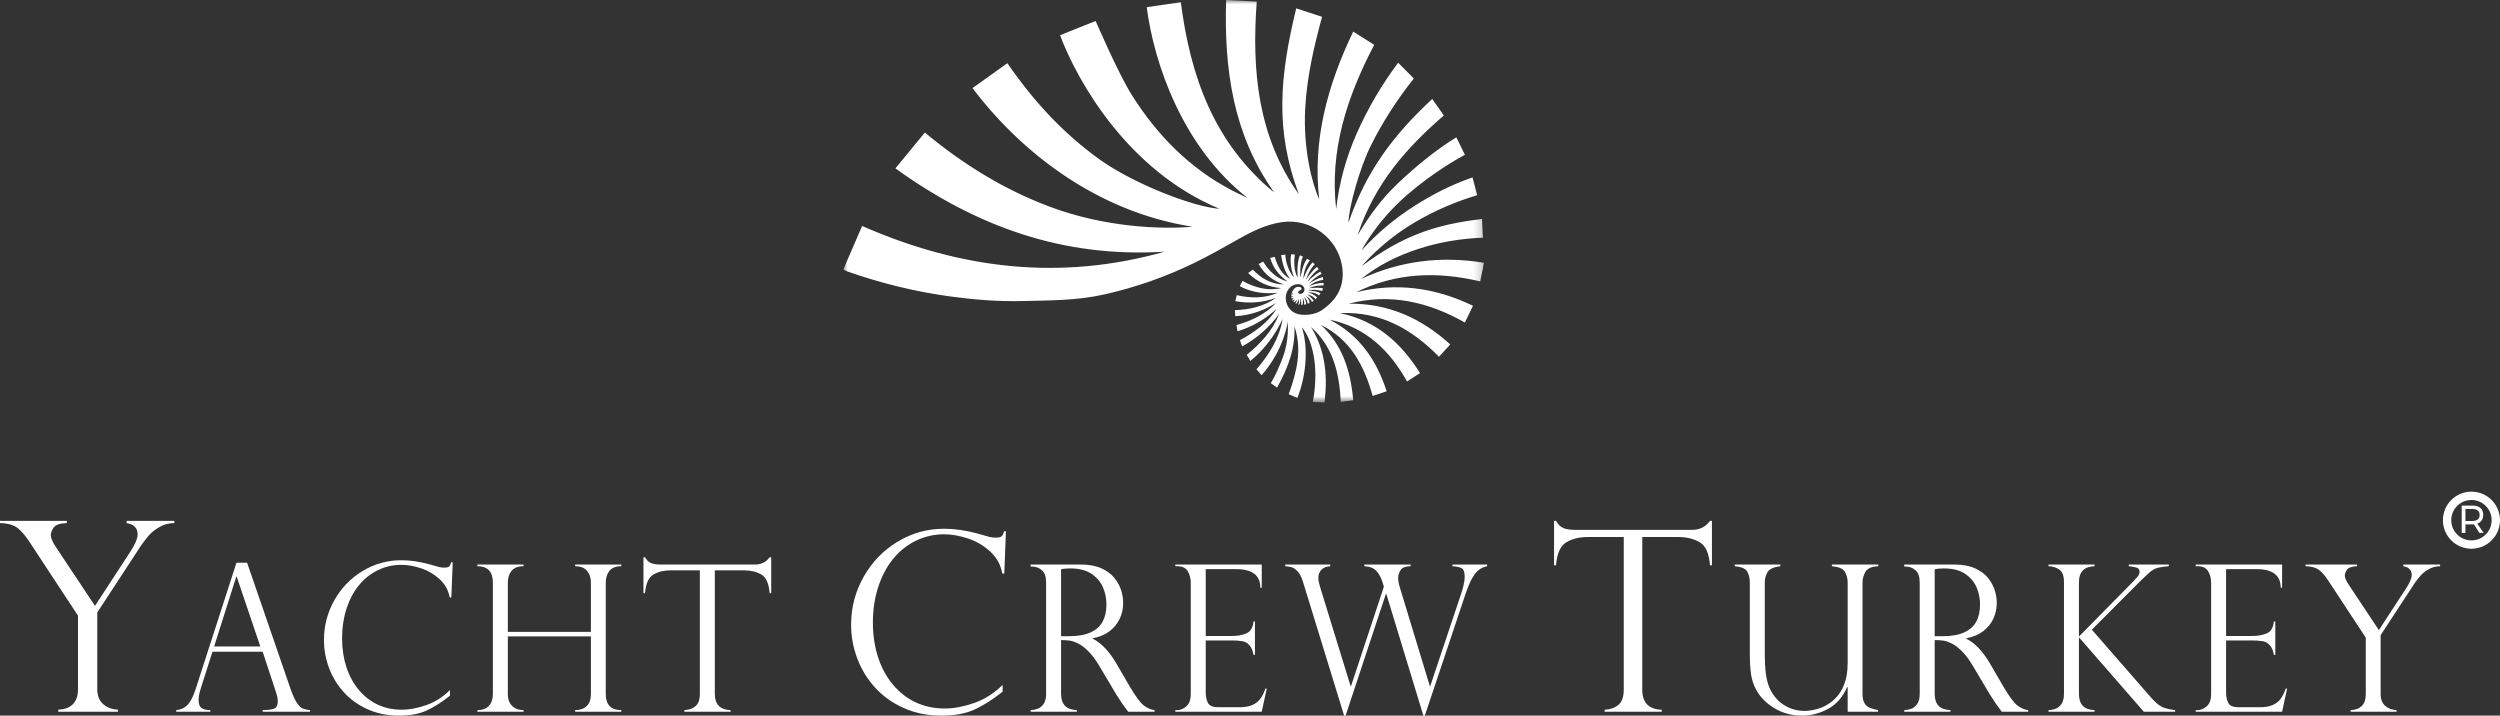 <?xml version="1.0" encoding="UTF-8"?>
<svg width="299.749px" height="85.803px" viewBox="0 0 299.749 85.803" version="1.1" xmlns="http://www.w3.org/2000/svg" xmlns:xlink="http://www.w3.org/1999/xlink">
    <rect x="0" y="0" width="299.749" height="85.803" fill="#333333" stroke="none"/>
    <title>footer-logo</title>
    <defs>
        <polygon id="path-1" points="0 0 76.82 0 76.82 48.258 0 48.258"></polygon>
    </defs>
    <g id="Page-1" stroke="none" stroke-width="1" fill="none" fill-rule="evenodd">
        <g id="1--Anasayfa" transform="translate(-691, -2943)">
            <g id="footer-logo" transform="translate(691, 2943)">
                <g id="Fill-1-Clipped" transform="translate(101.112, 0)">
                    <mask id="mask-2" fill="white">
                        <use xlink:href="#path-1"></use>
                    </mask>
                    <g id="path-1"></g>
                    <path d="M59.094,25.07 C58.283,18.037 60.398,11.592 63.655,5.375 L61.137,3.79 C58.072,10.169 56.232,16.833 57.065,23.899 C56.161,21.937 55.139,17.777 55.376,13.09 C55.566,9.374 56.382,5.754 57.404,2.016 L54.303,1.002 C52.36,9.067 51.701,15.47 54.619,23.289 C49.687,16.36 48.959,8.447 49.571,0.188 L45.901,0 C45.642,8.331 46.745,16.144 51.662,23.081 C44.476,17.184 41.622,9.231 40.467,0.259 L36.38,0.862 C37.256,7.655 40.71,17.68 48.484,23.743 C47.845,23.434 47.198,23.142 46.571,22.813 C41.489,20.144 37.655,16.22 34.641,11.473 C32.975,8.85 30.254,2.513 30.254,2.513 L25.986,4.219 C28.094,9.821 34.153,20.484 45.104,25.035 C42.099,24.843 34.858,22.092 30.672,19.076 C26.36,15.968 22.822,12.154 19.672,7.574 L15.487,10.564 C20.795,17.59 29.786,25.291 41.889,27.188 C37.933,27.525 31.252,27.214 24.802,24.803 C19.338,22.758 14.461,19.776 9.779,15.892 L6.246,20.187 C16.055,27.256 26.479,30.928 38.532,30.176 C26.026,33.702 14.113,32.288 2.255,27.095 C1.505,28.829 0.76,30.55 0,32.311 C0.224,32.419 0.369,32.506 0.529,32.562 C4.584,33.976 8.609,34.972 12.881,35.552 C15.711,35.936 18.573,36.166 21.426,36.095 C24.749,36.017 27.942,36.047 31.211,35.321 C34.946,34.493 38.676,33.194 42.099,31.514 C43.945,30.609 45.678,29.63 47.467,28.618 C49.105,27.693 50.811,26.863 52.714,26.618 C56.08,26.186 59.265,28.583 59.795,31.867 C60.171,34.2 59.282,35.884 57.36,37.202 C56.618,37.709 55.178,37.944 54.264,37.576 C52.984,37.063 52.626,35.265 53.627,34.414 C53.889,34.189 54.148,34.071 54.581,34.071 C55.015,34.071 55.29,34.427 55.29,34.647 C55.29,34.865 55.275,34.95 55.11,35.117 C54.945,35.285 54.537,35.296 54.537,35.052 C54.537,34.809 54.94,34.792 54.94,34.65 C54.94,34.508 54.892,34.387 54.537,34.387 C54.049,34.387 53.78,35.052 53.78,35.052 C53.819,35.092 53.94,35.144 53.94,35.144 C53.94,35.144 53.867,35.211 53.714,35.182 L53.696,35.279 C53.808,35.347 53.942,35.339 53.942,35.339 C53.942,35.339 53.843,35.401 53.7,35.406 L53.696,35.506 C53.804,35.56 53.949,35.546 53.949,35.546 C53.949,35.546 53.85,35.642 53.702,35.657 L53.71,35.759 C53.822,35.783 53.996,35.744 53.996,35.744 C53.996,35.744 53.903,35.936 53.79,35.952 L53.848,36.036 C54.058,35.974 54.143,35.906 54.143,35.906 C54.143,35.906 54.118,36.04 53.951,36.161 L54.046,36.238 C54.224,36.184 54.36,35.939 54.36,35.939 C54.36,35.939 54.391,36.187 54.201,36.372 L54.313,36.416 C54.487,36.28 54.606,35.869 54.606,35.869 C54.606,35.869 54.72,36.277 54.517,36.506 L54.649,36.527 C54.806,36.357 54.814,35.82 54.814,35.82 C54.814,35.82 54.977,36.176 54.872,36.535 L55.058,36.535 C55.154,36.338 55.082,35.715 55.082,35.715 C55.082,35.715 55.304,36.06 55.256,36.533 L55.484,36.484 C55.553,36.196 55.256,35.628 55.256,35.628 C55.256,35.628 55.643,35.903 55.684,36.419 L55.9,36.328 C55.933,35.943 55.459,35.466 55.459,35.466 C55.459,35.466 55.991,35.747 56.192,36.203 L56.408,36.055 C56.179,35.718 55.64,35.285 55.64,35.285 C55.64,35.285 56.39,35.48 56.626,35.892 L56.803,35.673 C56.517,35.299 55.756,35.058 55.756,35.058 C55.756,35.058 56.495,34.975 57.036,35.427 L57.211,35.163 C56.771,34.871 55.787,34.828 55.787,34.828 C55.787,34.828 56.173,34.605 57.426,34.89 L57.501,34.56 C56.789,34.414 55.841,34.574 55.841,34.574 C55.841,34.574 56.363,34.215 57.578,34.222 L57.585,33.918 C56.769,33.907 55.838,34.304 55.838,34.304 C55.838,34.304 56.493,33.685 57.534,33.559 L57.504,33.204 C56.598,33.46 55.824,34.012 55.824,34.012 C55.824,34.012 56.598,33.166 57.334,32.855 L57.198,32.569 C56.41,32.974 55.655,33.786 55.655,33.786 C55.655,33.786 56.089,32.894 57.004,32.28 L56.795,32.001 C56.165,32.461 55.468,33.555 55.468,33.555 C55.468,33.555 55.834,32.361 56.523,31.687 L56.271,31.451 C55.634,32.09 55.161,33.425 55.161,33.425 C55.161,33.425 55.177,32.155 55.938,31.21 L55.594,31.019 C55.137,31.685 54.923,32.621 54.829,33.29 C54.724,32.79 54.807,31.257 55.116,30.776 L54.745,30.605 C54.298,31.668 54.493,33.292 54.493,33.292 C54.493,33.292 53.856,32.412 54.143,30.52 L53.696,30.489 C53.431,31.858 54.054,33.308 54.054,33.308 C53.462,32.639 53.029,31.498 52.997,30.531 L52.491,30.587 C52.624,31.509 52.957,32.75 53.611,33.46 C52.541,32.884 52.072,31.923 51.724,30.795 C51.556,30.835 51.397,30.874 51.192,30.922 C51.498,32.118 52.29,33.047 53.26,33.753 C51.963,33.407 51.006,32.472 50.341,31.361 L49.804,31.655 C50.475,32.877 51.498,33.669 52.83,34.106 C51.277,34.082 50.114,33.378 49.091,32.322 C48.898,32.466 48.736,32.588 48.536,32.737 C49.674,33.843 51.013,34.441 52.51,34.539 C50.897,34.928 49.286,34.474 47.865,33.677 C47.749,33.904 47.648,34.099 47.538,34.316 C48.922,35.061 50.542,35.279 52.086,35.095 C50.545,35.792 48.818,35.773 47.176,35.39 C47.116,35.631 47.065,35.842 47.003,36.105 C48.67,36.425 50.325,36.28 51.885,35.708 C50.444,36.739 48.721,37.128 46.948,37.186 C46.948,37.323 46.982,37.754 47.006,37.908 C48.755,37.828 50.42,37.237 51.88,36.333 C50.621,37.666 48.92,38.479 47.14,38.971 L47.265,39.721 C49.012,39.204 50.63,38.25 51.952,37.035 C50.93,38.677 49.281,39.864 47.556,40.78 C47.587,40.908 47.753,41.378 47.827,41.53 C49.578,40.581 51.118,39.222 52.251,37.638 C51.506,39.615 50.038,41.186 48.372,42.543 C48.506,42.767 48.637,42.986 48.809,43.281 C50.491,41.897 51.793,40.162 52.673,38.239 C52.304,40.519 51.059,42.529 49.538,44.28 C49.738,44.508 49.925,44.725 50.154,44.987 C52.881,41.898 53.274,38.605 53.274,38.605 C53.274,38.605 53.512,40.677 52.712,42.813 C51.915,44.949 51.251,45.938 51.251,45.938 C51.444,46.073 51.694,46.251 52.006,46.47 C53.32,44.133 54.209,41.779 54.087,39.121 C55.032,41.894 54.384,44.562 53.402,47.264 L54.452,47.714 C54.966,46.334 55.275,45.053 55.392,43.622 C55.505,42.199 55.45,40.7 54.983,39.239 C56.05,40.473 57.145,43.578 56.299,48.187 L57.692,48.259 L57.738,47.871 C58.068,44.873 57.736,41.86 56.07,39.204 C58.758,41.584 59.469,44.786 59.652,48.185 L61.137,47.988 C60.84,44.551 59.887,41.409 57.271,38.955 C60.823,40.729 62.462,43.856 63.468,47.474 L65.146,46.918 C63.96,43.227 61.897,40.165 58.298,38.327 C62.654,39.228 65.524,42.046 67.592,45.738 C67.643,45.706 69.152,44.732 69.152,44.732 C66.842,41.075 63.897,38.442 59.516,37.536 C64.403,37.335 68.126,39.411 71.42,42.776 L72.776,41.298 C69.338,38.165 65.321,36.346 60.582,36.414 C65.532,35.126 70.145,36.187 74.526,38.67 L75.497,36.661 C70.993,34.495 66.348,33.835 61.477,35.044 C66.229,32.699 71.164,32.511 76.364,33.739 C76.474,33.05 76.702,32.264 76.82,31.509 C71.753,30.661 66.734,31.268 62.101,33.442 C64.139,31.802 66.448,30.661 68.933,29.849 C71.412,29.034 74.024,28.599 76.701,28.497 C76.637,27.774 76.643,27.001 76.579,26.259 C71.08,26.901 67.08,28.223 62.169,31.907 C62.169,31.907 64.52,28.999 68.586,26.623 C70.898,25.259 73.357,24.195 76.003,23.405 C75.821,22.708 75.635,21.999 75.446,21.273 C72.907,22.139 70.666,23.305 68.45,24.707 C66.228,26.118 63.892,28.046 62.135,30.041 C62.135,30.041 63.829,26.659 67.506,23.453 C69.615,21.616 72.012,19.935 74.529,18.554 C74.219,17.884 73.837,17.191 73.503,16.469 C71.08,17.927 68.444,20.12 66.444,22.033 C64.435,23.953 63.1,25.837 61.663,28.203 C63.713,21.937 67.662,17.601 72.003,13.844 C70.521,11.739 70.589,11.828 70.616,11.863 C65.811,16.332 62.686,20.592 60.563,26.708 C60.602,24.874 61.897,20.19 63.233,17.492 C64.632,14.663 66.489,11.806 68.406,9.413 L66.526,7.52 C64.55,10.156 62.875,13.028 61.577,15.957 C60.289,18.87 59.446,21.905 59.094,25.07" id="Fill-1" fill="#FFFFFF" fill-rule="nonzero" mask="url(#mask-2)"></path>
                </g>
                <g id="yazı" transform="translate(0, 62.449)" fill="#FFFFFF" fill-rule="nonzero">
                    <path d="M20.907,0 L20.907,0.264 C20.234,0.274 19.631,0.434 19.107,0.747 C18.583,1.057 18.172,1.378 17.876,1.716 C17.581,2.054 17.264,2.459 16.926,2.937 L11.663,10.983 L11.663,20.15 C11.663,20.968 11.904,21.583 12.39,21.991 C12.875,22.4 13.459,22.614 14.141,22.636 L14.141,22.885 L6.994,22.885 L6.994,22.636 C7.718,22.614 8.294,22.408 8.716,22.008 C9.142,21.609 9.352,20.99 9.352,20.15 L9.352,11.372 L3.612,2.639 C2.999,1.697 2.45,1.07 1.965,0.759 C1.482,0.449 0.827,0.283 0,0.264 L0,0 L8.008,0 L8.008,0.264 C7.19,0.294 6.667,0.474 6.437,0.798 C6.208,1.127 6.091,1.434 6.091,1.723 C6.091,2.055 6.292,2.522 6.688,3.122 L11.388,10.192 L15.55,3.818 C16.184,2.869 16.499,2.137 16.499,1.629 C16.499,1.28 16.415,1.004 16.248,0.808 C16.076,0.61 15.909,0.481 15.734,0.419 C15.56,0.355 15.376,0.304 15.182,0.264 L15.182,0 L20.907,0 Z" id="Fill-4"></path>
                    <path d="M25.675,15.063 L31.211,15.063 L28.378,6.688 L28.331,6.688 L25.675,15.063 Z M29.627,5.022 L34.833,20.142 C35.108,20.923 35.368,21.491 35.612,21.842 C35.856,22.194 36.09,22.416 36.315,22.507 C36.538,22.599 36.822,22.662 37.17,22.694 L37.17,22.886 L31.494,22.886 L31.494,22.694 C32.074,22.694 32.524,22.639 32.838,22.526 C33.152,22.414 33.308,22.111 33.308,21.616 C33.308,21.344 33.234,20.98 33.085,20.527 C33.056,20.461 33.039,20.414 33.039,20.382 L31.494,15.697 L25.474,15.697 L24.092,20.034 C23.905,20.625 23.81,21.101 23.81,21.459 C23.81,21.954 23.933,22.284 24.176,22.448 C24.42,22.613 24.765,22.694 25.215,22.694 L25.215,22.886 L21.131,22.886 L21.131,22.694 C21.713,22.639 22.179,22.412 22.531,22.018 C22.88,21.622 23.185,21.02 23.444,20.214 L28.352,5.022 L29.627,5.022 Z" id="Fill-6"></path>
                    <path d="M54.116,9.19 L53.915,9.19 C53.767,8.328 53.367,7.597 52.716,6.999 C52.067,6.399 51.322,5.963 50.481,5.687 C49.639,5.412 48.851,5.274 48.12,5.274 C47.12,5.274 46.181,5.487 45.305,5.916 C44.428,6.342 43.671,6.946 43.034,7.724 C42.396,8.503 41.901,9.438 41.546,10.527 C41.193,11.618 41.014,12.801 41.014,14.079 C41.014,15.317 41.187,16.465 41.528,17.523 C41.872,18.582 42.372,19.501 43.028,20.279 C43.686,21.059 44.447,21.648 45.311,22.048 C46.176,22.446 47.137,22.646 48.189,22.646 C49.072,22.646 50.041,22.463 51.095,22.1 C52.147,21.736 53.099,21.132 53.949,20.287 L53.949,20.968 C52.904,21.791 51.946,22.395 51.076,22.778 C50.206,23.161 49.122,23.354 47.825,23.354 C46.456,23.354 45.207,23.099 44.078,22.593 C42.948,22.085 41.994,21.4 41.217,20.538 C40.438,19.675 39.847,18.705 39.445,17.625 C39.046,16.548 38.843,15.438 38.843,14.296 C38.843,12.578 39.261,10.982 40.096,9.509 C40.929,8.035 42.059,6.871 43.482,6.01 C44.906,5.151 46.453,4.723 48.12,4.723 C49.15,4.723 50.249,4.878 51.413,5.191 L52.64,5.536 C52.876,5.585 53.077,5.61 53.24,5.61 C53.549,5.61 53.754,5.563 53.854,5.47 C53.958,5.378 54.036,5.214 54.09,4.974 L54.28,4.974 L54.116,9.19 Z" id="Fill-8"></path>
                    <path d="M70.849,13.312 L70.849,7.406 C70.849,6.83 70.695,6.358 70.388,5.992 C70.081,5.626 69.605,5.441 68.96,5.441 L68.96,5.239 L74.495,5.239 L74.495,5.441 C73.85,5.441 73.377,5.624 73.078,5.987 C72.779,6.351 72.63,6.823 72.63,7.406 L72.63,20.752 C72.63,22.047 73.251,22.694 74.495,22.694 L74.495,22.885 L68.96,22.885 L68.96,22.694 C69.549,22.694 70.012,22.532 70.345,22.209 C70.68,21.885 70.849,21.407 70.849,20.777 L70.849,13.852 L60.889,13.852 L60.889,20.752 C60.889,21.369 61.058,21.845 61.401,22.185 C61.744,22.524 62.202,22.694 62.776,22.694 L62.776,22.885 L57.241,22.885 L57.241,22.694 C57.838,22.694 58.298,22.524 58.615,22.185 C58.935,21.845 59.095,21.369 59.095,20.752 L59.095,7.406 C59.095,6.096 58.476,5.441 57.241,5.441 L57.241,5.239 L62.776,5.239 L62.776,5.441 C62.124,5.441 61.646,5.624 61.343,5.987 C61.04,6.351 60.889,6.823 60.889,7.406 L60.889,13.312 L70.849,13.312 Z" id="Fill-10"></path>
                    <path d="M92.469,8.676 L92.28,8.676 C92.194,7.527 91.863,6.781 91.289,6.441 C90.714,6.103 90.006,5.932 89.166,5.932 L85.706,5.932 L85.706,20.752 C85.706,22.005 86.336,22.653 87.595,22.694 L87.595,22.885 L82.058,22.885 L82.058,22.694 C82.578,22.677 83.017,22.524 83.374,22.234 C83.733,21.941 83.911,21.448 83.911,20.752 L83.911,5.932 L80.453,5.932 C79.613,5.932 78.907,6.103 78.336,6.441 C77.767,6.781 77.432,7.527 77.337,8.676 L77.15,8.676 L77.15,4.363 L77.337,4.363 C77.466,4.561 77.573,4.711 77.668,4.807 C77.763,4.903 77.886,4.984 78.035,5.052 C78.183,5.12 78.36,5.169 78.561,5.196 C78.761,5.224 78.999,5.239 79.273,5.239 L90.534,5.239 C91.279,5.239 91.863,4.945 92.28,4.363 L92.469,4.363 L92.469,8.676 Z" id="Fill-12"></path>
                    <path d="M120.415,6.32 L120.172,6.32 C119.993,5.282 119.514,4.405 118.733,3.686 C117.952,2.965 117.054,2.438 116.043,2.108 C115.031,1.777 114.083,1.611 113.206,1.611 C112.003,1.611 110.872,1.868 109.82,2.381 C108.764,2.897 107.853,3.62 107.087,4.556 C106.321,5.496 105.726,6.617 105.298,7.929 C104.874,9.24 104.659,10.664 104.659,12.198 C104.659,13.689 104.867,15.071 105.276,16.343 C105.689,17.613 106.289,18.721 107.079,19.655 C107.871,20.593 108.786,21.301 109.826,21.781 C110.867,22.262 112.021,22.502 113.287,22.502 C114.349,22.502 115.513,22.283 116.783,21.847 C118.049,21.409 119.192,20.682 120.215,19.665 L120.215,20.486 C118.956,21.473 117.807,22.201 116.76,22.662 C115.715,23.123 114.412,23.353 112.85,23.353 C111.203,23.353 109.701,23.047 108.344,22.437 C106.983,21.83 105.838,21.003 104.9,19.965 C103.963,18.931 103.255,17.762 102.774,16.464 C102.29,15.169 102.047,13.833 102.047,12.46 C102.047,10.395 102.55,8.476 103.554,6.704 C104.557,4.931 105.914,3.529 107.626,2.498 C109.338,1.464 111.199,0.947 113.206,0.947 C114.444,0.947 115.764,1.134 117.164,1.509 L118.64,1.928 C118.923,1.985 119.166,2.013 119.363,2.013 C119.735,2.013 119.979,1.957 120.101,1.847 C120.224,1.736 120.319,1.538 120.384,1.249 L120.611,1.249 L120.415,6.32 Z" id="Fill-14"></path>
                    <path d="M127.222,13.828 L128.213,13.828 C129.252,13.828 130.104,13.677 130.768,13.373 C131.433,13.069 131.913,12.635 132.214,12.072 C132.513,11.508 132.662,10.819 132.662,10.006 C132.662,9.326 132.528,8.662 132.261,8.011 C131.993,7.36 131.537,6.812 130.898,6.371 C130.256,5.925 129.394,5.704 128.308,5.704 C127.867,5.704 127.505,5.74 127.222,5.814 L127.222,13.828 Z M123.811,5.489 L123.574,5.489 L123.574,5.238 L129.593,5.238 C130.561,5.238 131.381,5.389 132.054,5.691 C132.727,5.997 133.25,6.382 133.623,6.85 C133.999,7.316 134.265,7.811 134.427,8.328 C134.588,8.847 134.668,9.36 134.668,9.86 C134.668,10.5 134.536,11.116 134.272,11.701 C134.008,12.29 133.605,12.793 133.058,13.216 C132.512,13.639 131.829,13.928 131.009,14.079 L131.009,14.126 C132.049,14.639 133.008,15.653 133.889,17.17 L135.458,19.866 C136.167,21.072 136.736,21.834 137.165,22.155 C137.593,22.474 138.017,22.654 138.431,22.693 L138.431,22.886 L135.269,22.886 C135.137,22.71 135.01,22.54 134.891,22.376 C134.774,22.212 134.648,22.04 134.514,21.855 C134.436,21.734 134.319,21.553 134.166,21.31 C134.012,21.066 133.921,20.928 133.889,20.896 L131.813,17.41 C131.394,16.699 130.968,16.123 130.532,15.678 C130.095,15.236 129.687,14.919 129.31,14.728 C128.933,14.536 128.592,14.415 128.289,14.366 C127.986,14.319 127.631,14.296 127.222,14.296 L127.222,20.753 C127.222,22.006 127.851,22.654 129.111,22.693 L129.111,22.886 L123.574,22.886 L123.574,22.693 C123.922,22.676 124.229,22.612 124.495,22.497 C124.762,22.38 124.986,22.182 125.162,21.897 C125.339,21.614 125.428,21.232 125.428,20.753 L125.428,7.407 C125.428,6.705 125.257,6.208 124.921,5.921 C124.582,5.633 124.212,5.489 123.811,5.489 Z" id="Fill-16"></path>
                    <path d="M140.921,5.441 L140.921,5.239 L151.282,5.239 L151.282,8.017 L151.117,8.017 C151.117,6.532 150.143,5.788 148.191,5.788 L144.567,5.788 L144.567,13.804 L147.756,13.804 C148.384,13.804 148.945,13.701 149.442,13.493 C149.938,13.283 150.221,12.81 150.291,12.066 L150.468,12.066 L150.468,16.069 L150.291,16.069 C150.221,15.613 150.087,15.263 149.89,15.02 C149.695,14.776 149.498,14.614 149.306,14.535 C149.113,14.454 148.942,14.414 148.793,14.414 C148.51,14.367 148.215,14.344 147.908,14.344 L144.567,14.344 L144.567,20.609 C144.567,21.081 144.656,21.488 144.833,21.832 C145.009,22.173 145.422,22.347 146.067,22.347 L148.652,22.347 C149.273,22.347 149.786,22.255 150.184,22.071 C150.587,21.886 150.903,21.632 151.136,21.303 C151.368,20.975 151.563,20.58 151.721,20.116 L151.883,20.116 L151.282,22.885 L140.921,22.885 L140.921,22.694 L141.157,22.694 C141.527,22.694 141.89,22.543 142.243,22.238 C142.596,21.934 142.773,21.441 142.773,20.752 L142.773,7.453 C142.773,6.91 142.654,6.44 142.414,6.039 C142.174,5.639 141.754,5.441 141.157,5.441 L140.921,5.441 Z" id="Fill-18"></path>
                    <path d="M178.308,5.238 L178.308,5.44 C177.953,5.514 177.639,5.648 177.364,5.842 C177.089,6.039 176.815,6.361 176.549,6.813 C176.282,7.264 176.003,7.917 175.713,8.772 L170.836,23.354 L170.661,23.354 L166.223,8.772 L166.164,8.772 L161.336,23.354 L161.159,23.354 L156.215,7.273 C156.035,6.707 155.818,6.297 155.567,6.041 C155.314,5.784 155.085,5.627 154.875,5.567 C154.667,5.508 154.41,5.465 154.102,5.44 L154.102,5.238 L159.495,5.238 L159.495,5.44 C159.023,5.472 158.668,5.616 158.428,5.873 C158.188,6.129 158.067,6.445 158.067,6.82 C158.067,7.107 158.134,7.466 158.268,7.896 L161.938,19.819 L161.986,19.819 L165.928,7.896 L165.762,7.358 C165.604,6.839 165.368,6.397 165.054,6.035 C164.74,5.671 164.249,5.472 163.58,5.44 L163.58,5.238 L169.137,5.238 L169.137,5.44 C168.508,5.448 168.101,5.612 167.915,5.931 C167.731,6.252 167.64,6.546 167.64,6.82 C167.64,7.164 167.698,7.522 167.815,7.896 L171.439,19.819 L171.485,19.819 L175.179,8.772 C175.291,8.477 175.391,8.128 175.48,7.73 C175.572,7.33 175.618,6.992 175.618,6.711 C175.618,6.167 175.501,5.827 175.268,5.691 C175.036,5.557 174.661,5.472 174.142,5.44 L174.142,5.238 L178.308,5.238 Z" id="Fill-20"></path>
                    <path d="M205.261,5.329 L205.027,5.329 C204.919,3.908 204.512,2.988 203.804,2.569 C203.092,2.148 202.216,1.937 201.178,1.937 L196.906,1.937 L196.906,20.249 C196.906,21.801 197.683,22.597 199.239,22.65 L199.239,22.886 L192.397,22.886 L192.397,22.65 C193.041,22.627 193.584,22.439 194.024,22.08 C194.467,21.719 194.688,21.108 194.688,20.249 L194.688,1.937 L190.416,1.937 C189.376,1.937 188.502,2.148 187.8,2.569 C187.095,2.988 186.682,3.908 186.565,5.329 L186.331,5.329 L186.331,0.001 L186.565,0.001 C186.721,0.246 186.859,0.431 186.974,0.55 C187.091,0.667 187.244,0.767 187.426,0.852 C187.612,0.937 187.829,0.995 188.075,1.029 C188.326,1.063 188.618,1.082 188.956,1.082 L202.87,1.082 C203.792,1.082 204.512,0.72 205.027,0.001 L205.261,0.001 L205.261,5.329 Z" id="Fill-22"></path>
                    <path d="M225.18,22.885 L221.535,22.885 L221.535,19.962 L221.475,19.914 C220.971,21.105 220.218,21.976 219.214,22.527 C218.212,23.078 217.164,23.353 216.07,23.353 C214.836,23.353 213.724,23.053 212.737,22.453 C211.748,21.855 211.023,21.117 210.558,20.239 C210.227,19.616 210.021,18.965 209.933,18.289 C209.846,17.616 209.803,16.915 209.803,16.187 L209.803,7.406 C209.803,6.88 209.699,6.436 209.491,6.076 C209.281,5.717 208.784,5.506 207.998,5.442 L207.998,5.238 L213.462,5.238 L213.462,5.442 C212.661,5.538 212.147,5.774 211.926,6.149 C211.707,6.523 211.595,6.944 211.595,7.406 L211.595,16.043 C211.595,17.802 211.774,19.099 212.127,19.937 C212.506,20.832 213.071,21.532 213.828,22.034 C214.583,22.538 215.44,22.789 216.399,22.789 C216.801,22.789 217.277,22.717 217.827,22.574 C218.38,22.43 218.894,22.191 219.374,21.855 C220.813,20.856 221.535,19.254 221.535,17.049 L221.535,7.406 C221.535,6.919 221.423,6.487 221.204,6.112 C220.982,5.736 220.464,5.513 219.646,5.442 L219.646,5.238 L225.205,5.238 L225.205,5.442 C224.401,5.481 223.886,5.708 223.66,6.123 C223.431,6.54 223.316,6.959 223.316,7.382 L223.316,20.752 C223.316,21.215 223.392,21.583 223.546,21.849 C223.699,22.117 223.911,22.306 224.184,22.417 C224.453,22.53 224.786,22.621 225.18,22.693 L225.18,22.885 Z" id="Fill-24"></path>
                    <path d="M231.967,13.828 L232.958,13.828 C233.997,13.828 234.849,13.677 235.513,13.373 C236.178,13.069 236.658,12.635 236.959,12.072 C237.259,11.508 237.407,10.819 237.407,10.006 C237.407,9.326 237.273,8.662 237.006,8.011 C236.738,7.36 236.282,6.812 235.643,6.371 C235.001,5.925 234.139,5.704 233.053,5.704 C232.612,5.704 232.25,5.74 231.967,5.814 L231.967,13.828 Z M228.556,5.489 L228.32,5.489 L228.32,5.238 L234.338,5.238 C235.306,5.238 236.126,5.389 236.799,5.691 C237.472,5.997 237.995,6.382 238.368,6.85 C238.744,7.316 239.01,7.811 239.172,8.328 C239.333,8.847 239.413,9.36 239.413,9.86 C239.413,10.5 239.281,11.116 239.017,11.701 C238.753,12.29 238.35,12.793 237.803,13.216 C237.257,13.639 236.574,13.928 235.754,14.079 L235.754,14.126 C236.794,14.639 237.753,15.653 238.634,17.17 L240.203,19.866 C240.912,21.072 241.481,21.834 241.91,22.155 C242.338,22.474 242.762,22.654 243.176,22.693 L243.176,22.886 L240.014,22.886 C239.882,22.71 239.755,22.54 239.636,22.376 C239.519,22.212 239.393,22.04 239.259,21.855 C239.181,21.734 239.064,21.553 238.911,21.31 C238.757,21.066 238.666,20.928 238.634,20.896 L236.558,17.41 C236.139,16.699 235.714,16.123 235.277,15.678 C234.84,15.236 234.433,14.919 234.055,14.728 C233.678,14.536 233.337,14.415 233.034,14.366 C232.731,14.319 232.376,14.296 231.967,14.296 L231.967,20.753 C231.967,22.006 232.596,22.654 233.856,22.693 L233.856,22.886 L228.32,22.886 L228.32,22.693 C228.667,22.676 228.974,22.612 229.24,22.497 C229.508,22.38 229.731,22.182 229.907,21.897 C230.084,21.614 230.173,21.232 230.173,20.753 L230.173,7.407 C230.173,6.705 230.002,6.208 229.666,5.921 C229.327,5.633 228.957,5.489 228.556,5.489 Z" id="Fill-26"></path>
                    <path d="M260.04,5.238 L260.04,5.44 C259.551,5.472 259.122,5.533 258.748,5.622 C258.375,5.708 257.997,5.927 257.62,6.28 C257.346,6.543 257.159,6.718 257.06,6.807 C256.963,6.896 256.854,6.996 256.737,7.107 L250.811,13.051 L257.893,21.17 C258.443,21.793 258.914,22.186 259.304,22.346 C259.693,22.505 260.189,22.622 260.795,22.694 L260.795,22.886 L257.043,22.886 L249.264,13.96 L249.264,20.753 C249.264,22.007 249.887,22.654 251.131,22.694 L251.131,22.886 L245.619,22.886 L245.619,22.694 C245.966,22.677 246.273,22.612 246.539,22.497 C246.807,22.38 247.03,22.182 247.206,21.897 C247.383,21.614 247.47,21.233 247.47,20.753 L247.47,7.358 C247.47,6.614 247.29,6.114 246.922,5.854 C246.557,5.593 246.122,5.457 245.619,5.44 L245.619,5.238 L251.131,5.238 L251.131,5.44 C249.887,5.482 249.264,6.12 249.264,7.358 L249.264,13.875 L255.933,7.107 C255.933,7.122 255.95,7.098 255.98,7.033 C256.352,6.692 256.534,6.395 256.534,6.148 C256.534,5.869 256.428,5.691 256.21,5.622 C255.995,5.548 255.669,5.489 255.238,5.44 L255.238,5.238 L260.04,5.238 Z" id="Fill-28"></path>
                    <path d="M263.261,5.441 L263.261,5.239 L273.623,5.239 L273.623,8.017 L273.457,8.017 C273.457,6.532 272.483,5.788 270.531,5.788 L266.907,5.788 L266.907,13.804 L270.096,13.804 C270.724,13.804 271.286,13.701 271.782,13.493 C272.278,13.283 272.561,12.81 272.632,12.066 L272.808,12.066 L272.808,16.069 L272.632,16.069 C272.561,15.613 272.427,15.263 272.23,15.02 C272.035,14.776 271.838,14.614 271.646,14.535 C271.453,14.454 271.282,14.414 271.133,14.414 C270.85,14.367 270.555,14.344 270.248,14.344 L266.907,14.344 L266.907,20.609 C266.907,21.081 266.996,21.488 267.173,21.832 C267.35,22.173 267.762,22.347 268.407,22.347 L270.992,22.347 C271.613,22.347 272.126,22.255 272.524,22.071 C272.927,21.886 273.243,21.632 273.476,21.303 C273.708,20.975 273.903,20.58 274.061,20.116 L274.223,20.116 L273.623,22.885 L263.261,22.885 L263.261,22.694 L263.497,22.694 C263.867,22.694 264.23,22.543 264.583,22.238 C264.936,21.934 265.113,21.441 265.113,20.752 L265.113,7.453 C265.113,6.91 264.994,6.44 264.754,6.039 C264.514,5.639 264.094,5.441 263.497,5.441 L263.261,5.441 Z" id="Fill-30"></path>
                    <path d="M292.565,5.238 L292.565,5.44 C292.047,5.448 291.584,5.574 291.178,5.814 C290.773,6.054 290.457,6.301 290.228,6.562 C290,6.822 289.756,7.135 289.498,7.501 L285.437,13.707 L285.437,20.776 C285.437,21.406 285.625,21.88 285.999,22.195 C286.372,22.51 286.822,22.677 287.348,22.694 L287.348,22.886 L281.836,22.886 L281.836,22.694 C282.396,22.677 282.84,22.516 283.165,22.208 C283.492,21.901 283.656,21.423 283.656,20.776 L283.656,14.008 L279.229,7.273 C278.757,6.546 278.335,6.063 277.961,5.825 C277.586,5.586 277.082,5.457 276.444,5.44 L276.444,5.238 L282.617,5.238 L282.617,5.44 C281.988,5.465 281.585,5.603 281.406,5.854 C281.23,6.107 281.141,6.344 281.141,6.567 C281.141,6.824 281.295,7.182 281.602,7.645 L285.225,13.098 L288.434,8.185 C288.923,7.451 289.167,6.886 289.167,6.495 C289.167,6.224 289.102,6.012 288.972,5.861 C288.841,5.708 288.711,5.608 288.575,5.561 C288.442,5.514 288.3,5.472 288.152,5.44 L288.152,5.238 L292.565,5.238 Z" id="Fill-32"></path>
                </g>
                <g id="Group" transform="translate(293.404, 59.449)">
                    <circle id="Oval" stroke="#FFFFFF" cx="2.922" cy="2.922" r="2.922"></circle>
                    <path d="M3.867,4.442 L3.217,3.413 C3.142,3.42 3.081,3.423 3.035,3.423 L2.202,3.423 L2.202,4.442 L1.753,4.442 L1.753,1.169 L3.035,1.169 C3.449,1.169 3.769,1.265 3.995,1.457 C4.221,1.648 4.334,1.92 4.334,2.272 C4.334,2.537 4.273,2.76 4.15,2.941 C4.027,3.122 3.85,3.253 3.619,3.334 L4.381,4.442 L3.867,4.442 Z M3.035,3.016 C3.315,3.016 3.53,2.954 3.68,2.831 C3.829,2.708 3.904,2.526 3.904,2.286 C3.904,2.053 3.829,1.876 3.68,1.756 C3.53,1.636 3.315,1.576 3.035,1.576 L2.202,1.576 L2.202,3.016 L3.035,3.016 Z" id="R" fill="#FFFFFF" fill-rule="nonzero"></path>
                </g>
            </g>
        </g>
    </g>
</svg>